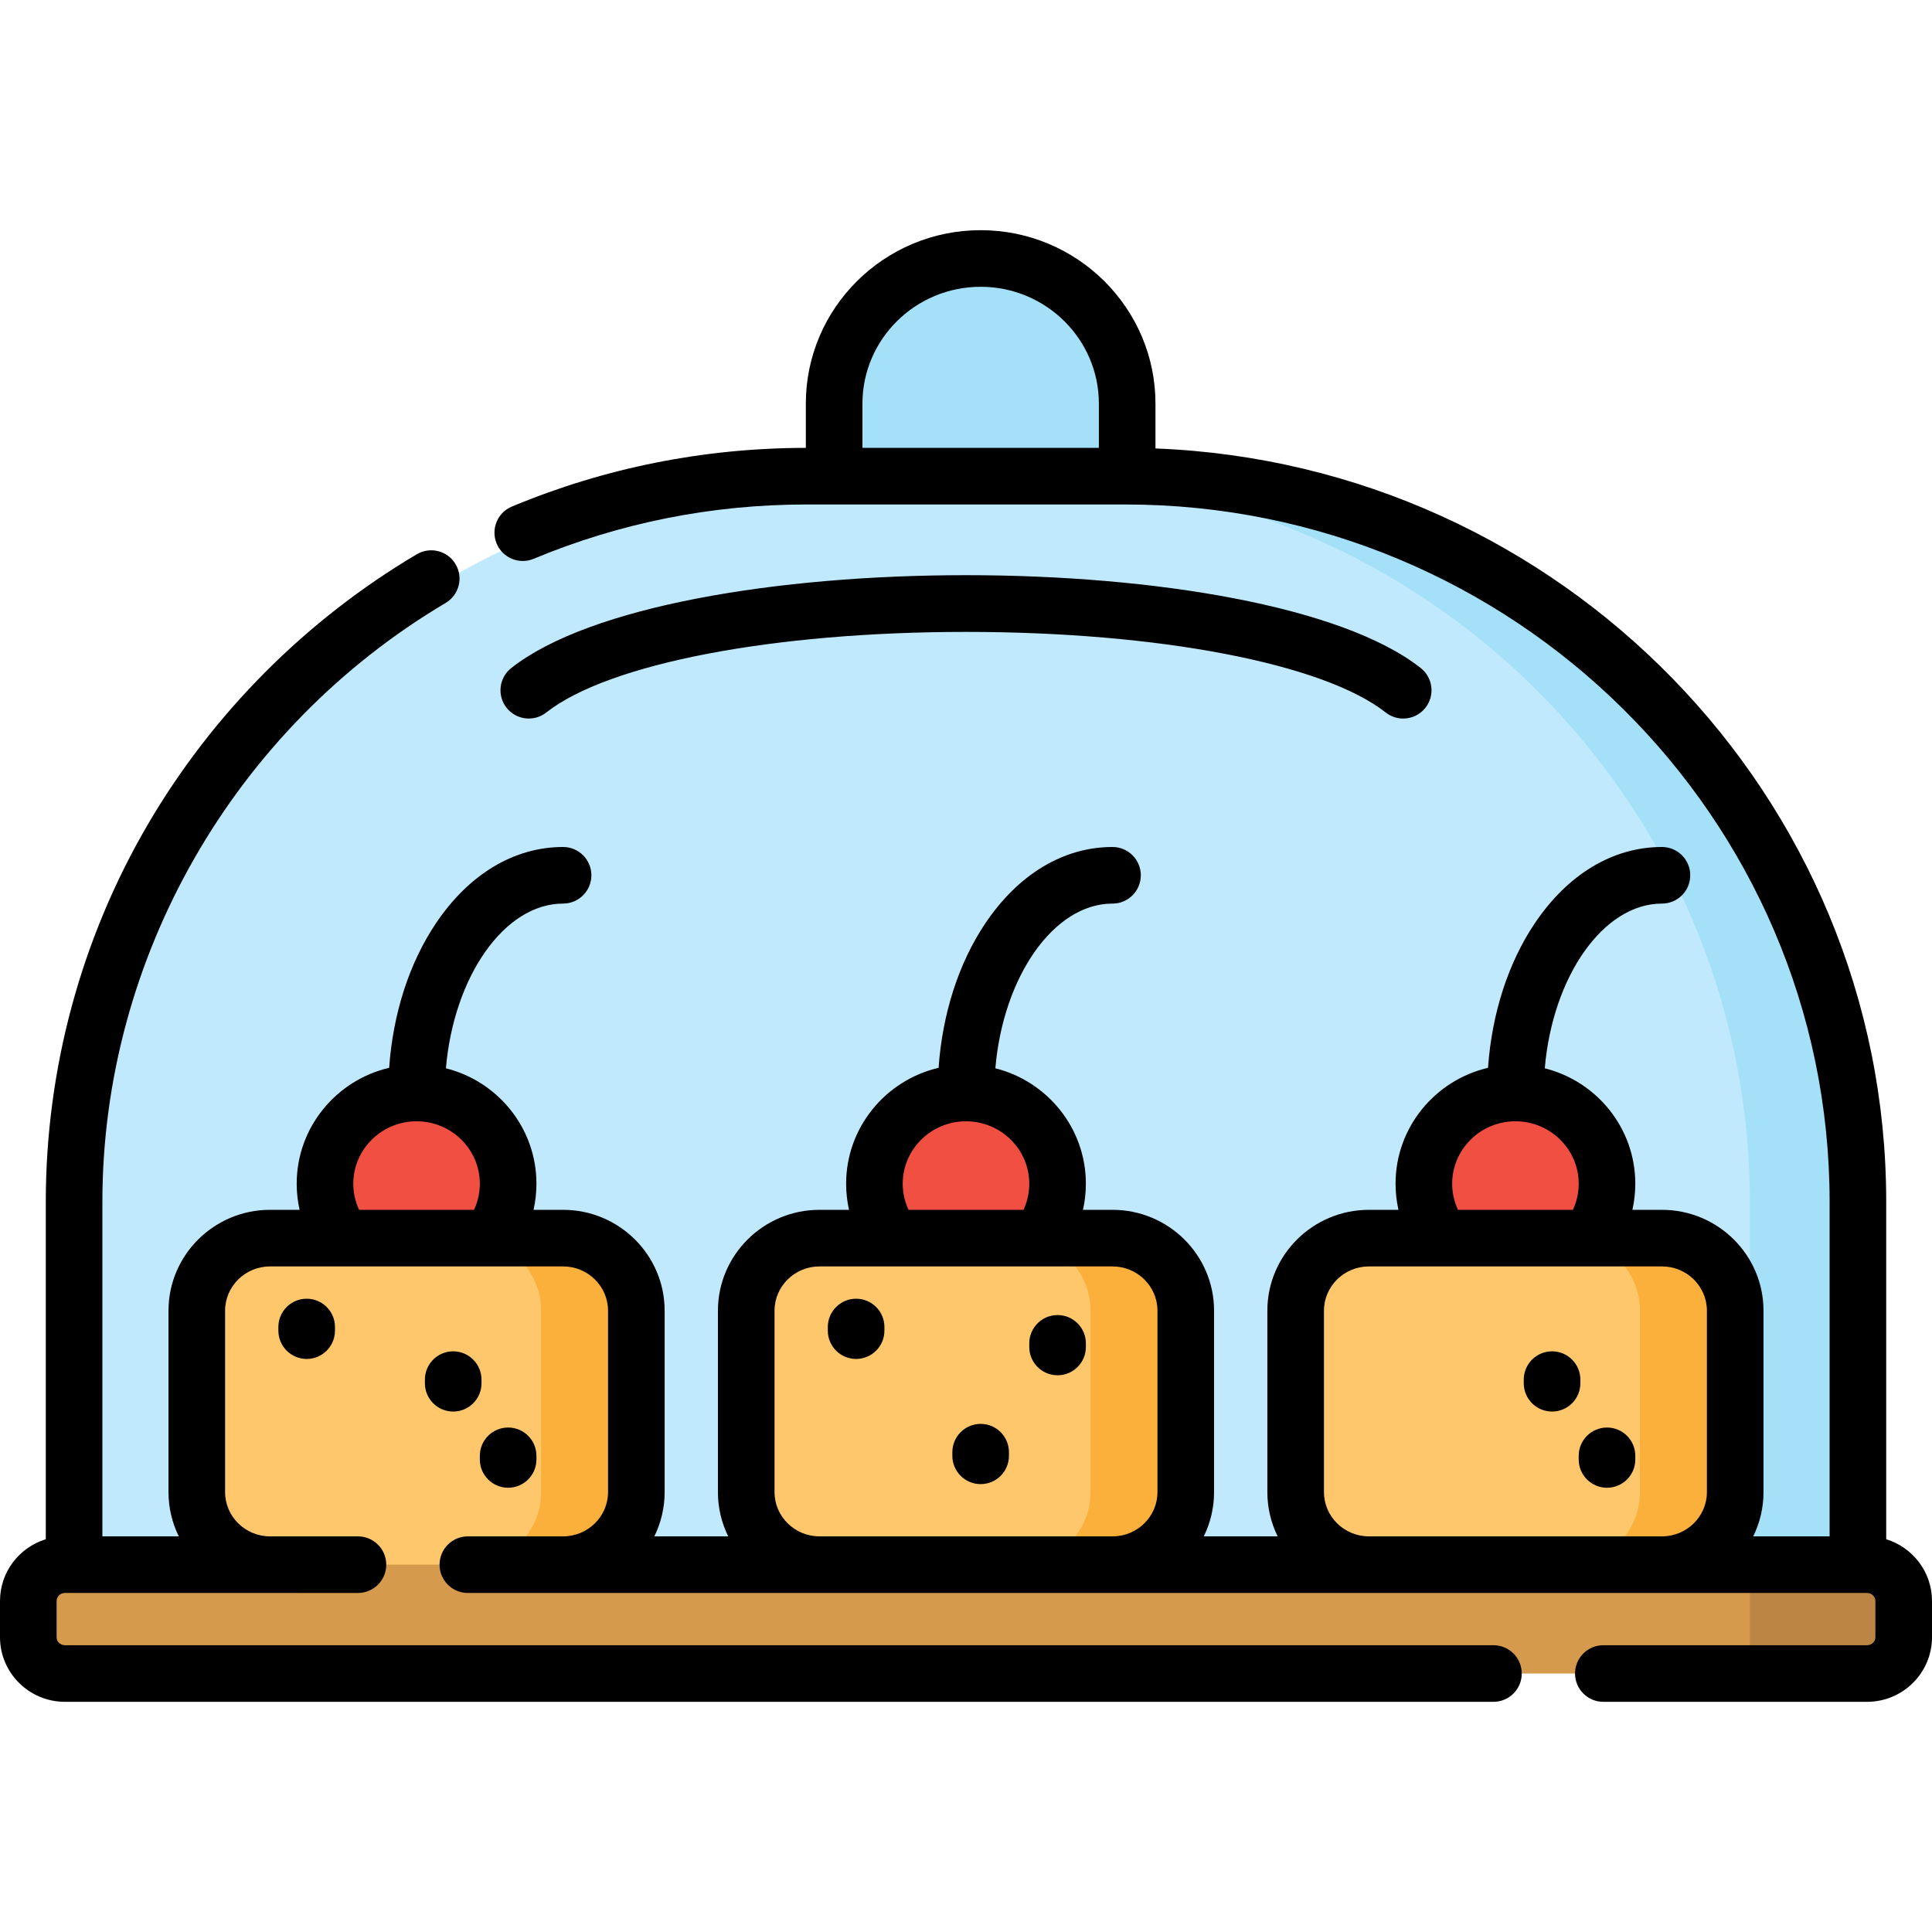 <svg xmlns="http://www.w3.org/2000/svg" xmlns:xlink="http://www.w3.org/1999/xlink" id="Capa_1" x="0px" y="0px" viewBox="0 0 512 512" style="enable-background:new 0 0 512 512;" xml:space="preserve"><path style="fill:#A4E0F7;" d="M298.711,107.328v37.133h-77.656v-37.133c0-21.444,17.384-38.828,38.828-38.828l0,0  C281.327,68.5,298.711,85.884,298.711,107.328z"></path><path style="fill:#C1E9FD;" d="M492.366,326.192v106.731H19.634V326.192c0-110.457,89.543-200,200-200h72.732  C402.823,126.192,492.366,215.735,492.366,326.192z"></path><path style="fill:#A4E0F7;" d="M492.366,318.5v114.423H463.73V318.5c0-106.209-86.92-192.308-194.141-192.308h28.636  C405.447,126.192,492.366,212.291,492.366,318.5z"></path><path style="fill:#F24F43;" d="M134.662,313.692c0,13.276-10.865,24.038-24.268,24.038s-24.268-10.762-24.268-24.038  s10.865-24.038,24.268-24.038S134.662,300.416,134.662,313.692z M256,289.654c-13.403,0-24.268,10.762-24.268,24.038  S242.597,337.73,256,337.73c13.403,0,24.268-10.762,24.268-24.038S269.403,289.654,256,289.654z M401.605,289.654  c-13.403,0-24.268,10.762-24.268,24.038s10.865,24.038,24.268,24.038s24.268-10.762,24.268-24.038  C425.873,300.416,415.008,289.654,401.605,289.654z"></path><path style="fill:#FEC76B;" d="M168.637,347.346v48.077c0,10.621-8.692,19.231-19.414,19.231h-0.546v8.654H72.112v-8.654h-0.546  c-10.722,0-19.414-8.61-19.414-19.231v-48.077c0-10.621,8.692-19.231,19.414-19.231h77.656  C159.945,328.115,168.637,336.725,168.637,347.346z M440.434,328.115h-77.656c-10.722,0-19.414,8.61-19.414,19.231v48.077  c0,10.621,8.692,19.231,19.414,19.231h0.546v8.654h76.564v-8.654h0.546c10.722,0,19.414-8.61,19.414-19.231v-48.077  C459.848,336.725,451.156,328.115,440.434,328.115z M294.828,328.115h-77.656c-10.722,0-19.414,8.61-19.414,19.231v48.077  c0,10.621,8.692,19.231,19.414,19.231h0.546v8.654h76.564v-8.654h0.546c10.722,0,19.414-8.61,19.414-19.231v-48.077  C314.242,336.725,305.55,328.115,294.828,328.115z"></path><path style="fill:#FBB03B;" d="M168.637,347.346v48.077c0,10.621-8.692,19.231-19.414,19.231h-25.238  c10.722,0,19.414-8.61,19.414-19.231v-48.077c0-10.621-8.692-19.231-19.414-19.231h25.238  C159.945,328.115,168.637,336.725,168.637,347.346z M294.828,328.115H269.59c10.722,0,19.414,8.61,19.414,19.231v48.077  c0,10.621-8.692,19.231-19.414,19.231h25.238c10.722,0,19.414-8.61,19.414-19.231v-48.077  C314.242,336.725,305.55,328.115,294.828,328.115z M440.434,328.115h-25.238c10.722,0,19.414,8.61,19.414,19.231v48.077  c0,10.621-8.692,19.231-19.414,19.231h25.238c10.722,0,19.414-8.61,19.414-19.231v-48.077  C459.848,336.725,451.156,328.115,440.434,328.115z"></path><path style="fill:#D59A4C;" d="M504.5,424.654v8.846c0,5.523-4.477,10-10,10h-477c-5.523,0-10-4.477-10-10v-8.846  c0-5.523,4.477-10,10-10h477C500.023,414.654,504.5,419.131,504.5,424.654z"></path><path style="fill:#BC8544;" d="M504.5,424.269v9.615c0,5.31-4.346,9.615-9.707,9.615H463.73v-28.846h31.063  C500.154,414.654,504.5,418.959,504.5,424.269z"></path><path d="M234.379,351.673v0.962c0,4.142-3.358,7.5-7.5,7.5s-7.5-3.358-7.5-7.5v-0.962c0-4.142,3.358-7.5,7.5-7.5  S234.379,347.531,234.379,351.673z M280.268,348.5c-4.143,0-7.5,3.358-7.5,7.5v0.961c0,4.142,3.357,7.5,7.5,7.5s7.5-3.358,7.5-7.5  V356C287.768,351.858,284.41,348.5,280.268,348.5z M259.883,377.346c-4.142,0-7.5,3.358-7.5,7.5v0.961c0,4.142,3.358,7.5,7.5,7.5  c4.143,0,7.5-3.358,7.5-7.5v-0.961C267.383,380.704,264.025,377.346,259.883,377.346z M73.773,351.673v0.962  c0,4.142,3.358,7.5,7.5,7.5s7.5-3.358,7.5-7.5v-0.962c0-4.142-3.358-7.5-7.5-7.5S73.773,347.531,73.773,351.673z M144.774,188.816  c16.478-12.973,60.136-21.355,111.226-21.355c51.089,0,94.747,8.382,111.225,21.355c1.375,1.083,3.011,1.607,4.635,1.607  c2.22,0,4.418-0.981,5.897-2.861c2.563-3.254,2.001-7.97-1.253-10.532c-41.672-32.806-199.339-32.806-241.008,0  c-3.255,2.563-3.816,7.278-1.254,10.532C136.805,190.817,141.521,191.377,144.774,188.816z M127.162,386.769  c0,4.142,3.358,7.5,7.5,7.5s7.5-3.358,7.5-7.5v-0.961c0-4.142-3.358-7.5-7.5-7.5s-7.5,3.358-7.5,7.5V386.769z M425.873,378.308  c-4.143,0-7.5,3.358-7.5,7.5v0.961c0,4.142,3.357,7.5,7.5,7.5s7.5-3.358,7.5-7.5v-0.961  C433.373,381.666,430.016,378.308,425.873,378.308z M120.102,358.115c-4.142,0-7.5,3.358-7.5,7.5v0.962c0,4.142,3.358,7.5,7.5,7.5  s7.5-3.358,7.5-7.5v-0.962C127.602,361.473,124.244,358.115,120.102,358.115z M418.813,365.615c0-4.142-3.357-7.5-7.5-7.5  s-7.5,3.358-7.5,7.5v0.962c0,4.142,3.357,7.5,7.5,7.5s7.5-3.358,7.5-7.5V365.615z M512,424.269v9.616  c0,9.438-7.719,17.115-17.207,17.115h-69.891c-4.143,0-7.5-3.358-7.5-7.5s3.357-7.5,7.5-7.5h69.891c1.217,0,2.207-0.949,2.207-2.115  v-9.616c0-1.167-0.99-2.115-2.207-2.115H123.985c-4.142,0-7.5-3.358-7.5-7.5s3.358-7.5,7.5-7.5h25.238  c6.569,0,11.914-5.263,11.914-11.731v-48.077c0-6.468-5.345-11.731-11.914-11.731H71.566c-6.569,0-11.914,5.263-11.914,11.731  v48.077c0,6.468,5.345,11.731,11.914,11.731h23.296c4.142,0,7.5,3.358,7.5,7.5s-3.358,7.5-7.5,7.5H17.207  c-1.217,0-2.207,0.949-2.207,2.115v9.616c0,1.167,0.99,2.115,2.207,2.115h378.574c4.143,0,7.5,3.358,7.5,7.5s-3.357,7.5-7.5,7.5  H17.207C7.719,451,0,443.322,0,433.885v-9.616c0-7.682,5.114-14.198,12.134-16.356V318.5c0-35.202,9.368-69.815,27.091-100.098  c17.187-29.367,41.818-54.099,71.23-71.521c3.563-2.111,8.165-0.934,10.275,2.63c2.111,3.563,0.934,8.164-2.63,10.275  C61.99,193.023,27.134,253.839,27.134,318.5v88.654h20.251c-1.75-3.543-2.733-7.525-2.733-11.731v-48.077  c0-14.74,12.074-26.731,26.914-26.731h7.829c-0.509-2.254-0.768-4.573-0.768-6.923c0-14.91,10.475-27.437,24.502-30.707  c1.021-14.401,5.337-27.816,12.409-38.324c8.767-13.026,20.729-20.2,33.684-20.2c4.142,0,7.5,3.358,7.5,7.5s-3.358,7.5-7.5,7.5  c-15.601,0-28.978,19.398-31.05,43.648c13.769,3.453,23.989,15.855,23.989,30.583c0,2.35-0.259,4.668-0.768,6.923h7.829  c14.84,0,26.914,11.991,26.914,26.731v48.077c0,4.206-0.983,8.188-2.732,11.731h19.586c-1.75-3.543-2.733-7.525-2.733-11.731  v-48.077c0-14.74,12.074-26.731,26.914-26.731H225c-0.508-2.254-0.768-4.573-0.768-6.923c0-14.91,10.475-27.437,24.502-30.707  c1.021-14.401,5.337-27.816,12.409-38.324c8.768-13.026,20.729-20.2,33.685-20.2c4.143,0,7.5,3.358,7.5,7.5s-3.357,7.5-7.5,7.5  c-15.601,0-28.978,19.398-31.05,43.648c13.769,3.453,23.989,15.855,23.989,30.583c0,2.35-0.26,4.668-0.768,6.923h7.828  c14.841,0,26.914,11.991,26.914,26.731v48.077c0,4.206-0.982,8.188-2.732,11.731h19.586c-1.75-3.543-2.732-7.525-2.732-11.731  v-48.077c0-14.74,12.073-26.731,26.914-26.731h7.828c-0.508-2.254-0.768-4.573-0.768-6.923c0-14.91,10.475-27.437,24.503-30.707  c1.021-14.401,5.336-27.816,12.408-38.324c8.768-13.026,20.729-20.2,33.685-20.2c4.143,0,7.5,3.358,7.5,7.5s-3.357,7.5-7.5,7.5  c-15.601,0-28.978,19.398-31.05,43.648c13.77,3.453,23.989,15.855,23.989,30.583c0,2.35-0.26,4.668-0.768,6.923h7.828  c14.841,0,26.914,11.991,26.914,26.731v48.077c0,4.206-0.982,8.188-2.732,11.731h20.251V318.5  c0-101.903-83.727-184.808-186.641-184.808h-84.451c-25.088,0-49.43,4.843-72.349,14.396c-3.822,1.594-8.215-0.214-9.808-4.038  s0.214-8.214,4.038-9.808c24.69-10.291,50.897-15.521,77.9-15.55v-11.731c0-25.343,20.783-45.961,46.328-45.961  c25.546,0,46.328,20.618,46.328,45.961v11.886c107.499,4.168,193.655,92.128,193.655,199.653v89.413  C506.886,410.071,512,416.587,512,424.269z M291.211,106.961c0-17.072-14.054-30.961-31.328-30.961s-31.328,13.889-31.328,30.961  v11.731h62.656V106.961z M127.162,313.692c0-9.119-7.522-16.539-16.768-16.539s-16.768,7.419-16.768,16.539  c0,2.415,0.525,4.768,1.534,6.923h30.468C126.637,318.46,127.162,316.107,127.162,313.692z M239.232,313.692  c0,2.416,0.525,4.768,1.534,6.923h30.467c1.009-2.156,1.534-4.508,1.534-6.923c0-9.119-7.521-16.539-16.768-16.539  C246.754,297.154,239.232,304.573,239.232,313.692z M306.742,347.346c0-6.468-5.345-11.731-11.914-11.731h-77.656  c-6.569,0-11.914,5.263-11.914,11.731v48.077c0,6.468,5.345,11.731,11.914,11.731h77.656c6.569,0,11.914-5.263,11.914-11.731  V347.346z M384.838,313.692c0,2.415,0.525,4.768,1.534,6.923h30.467c1.009-2.156,1.534-4.508,1.534-6.923  c0-9.119-7.521-16.539-16.768-16.539S384.838,304.573,384.838,313.692z M452.348,347.346c0-6.468-5.345-11.731-11.914-11.731  h-77.656c-6.569,0-11.914,5.263-11.914,11.731v48.077c0,6.468,5.345,11.731,11.914,11.731h77.656  c6.569,0,11.914-5.263,11.914-11.731V347.346z"></path><g></g><g></g><g></g><g></g><g></g><g></g><g></g><g></g><g></g><g></g><g></g><g></g><g></g><g></g><g></g></svg>